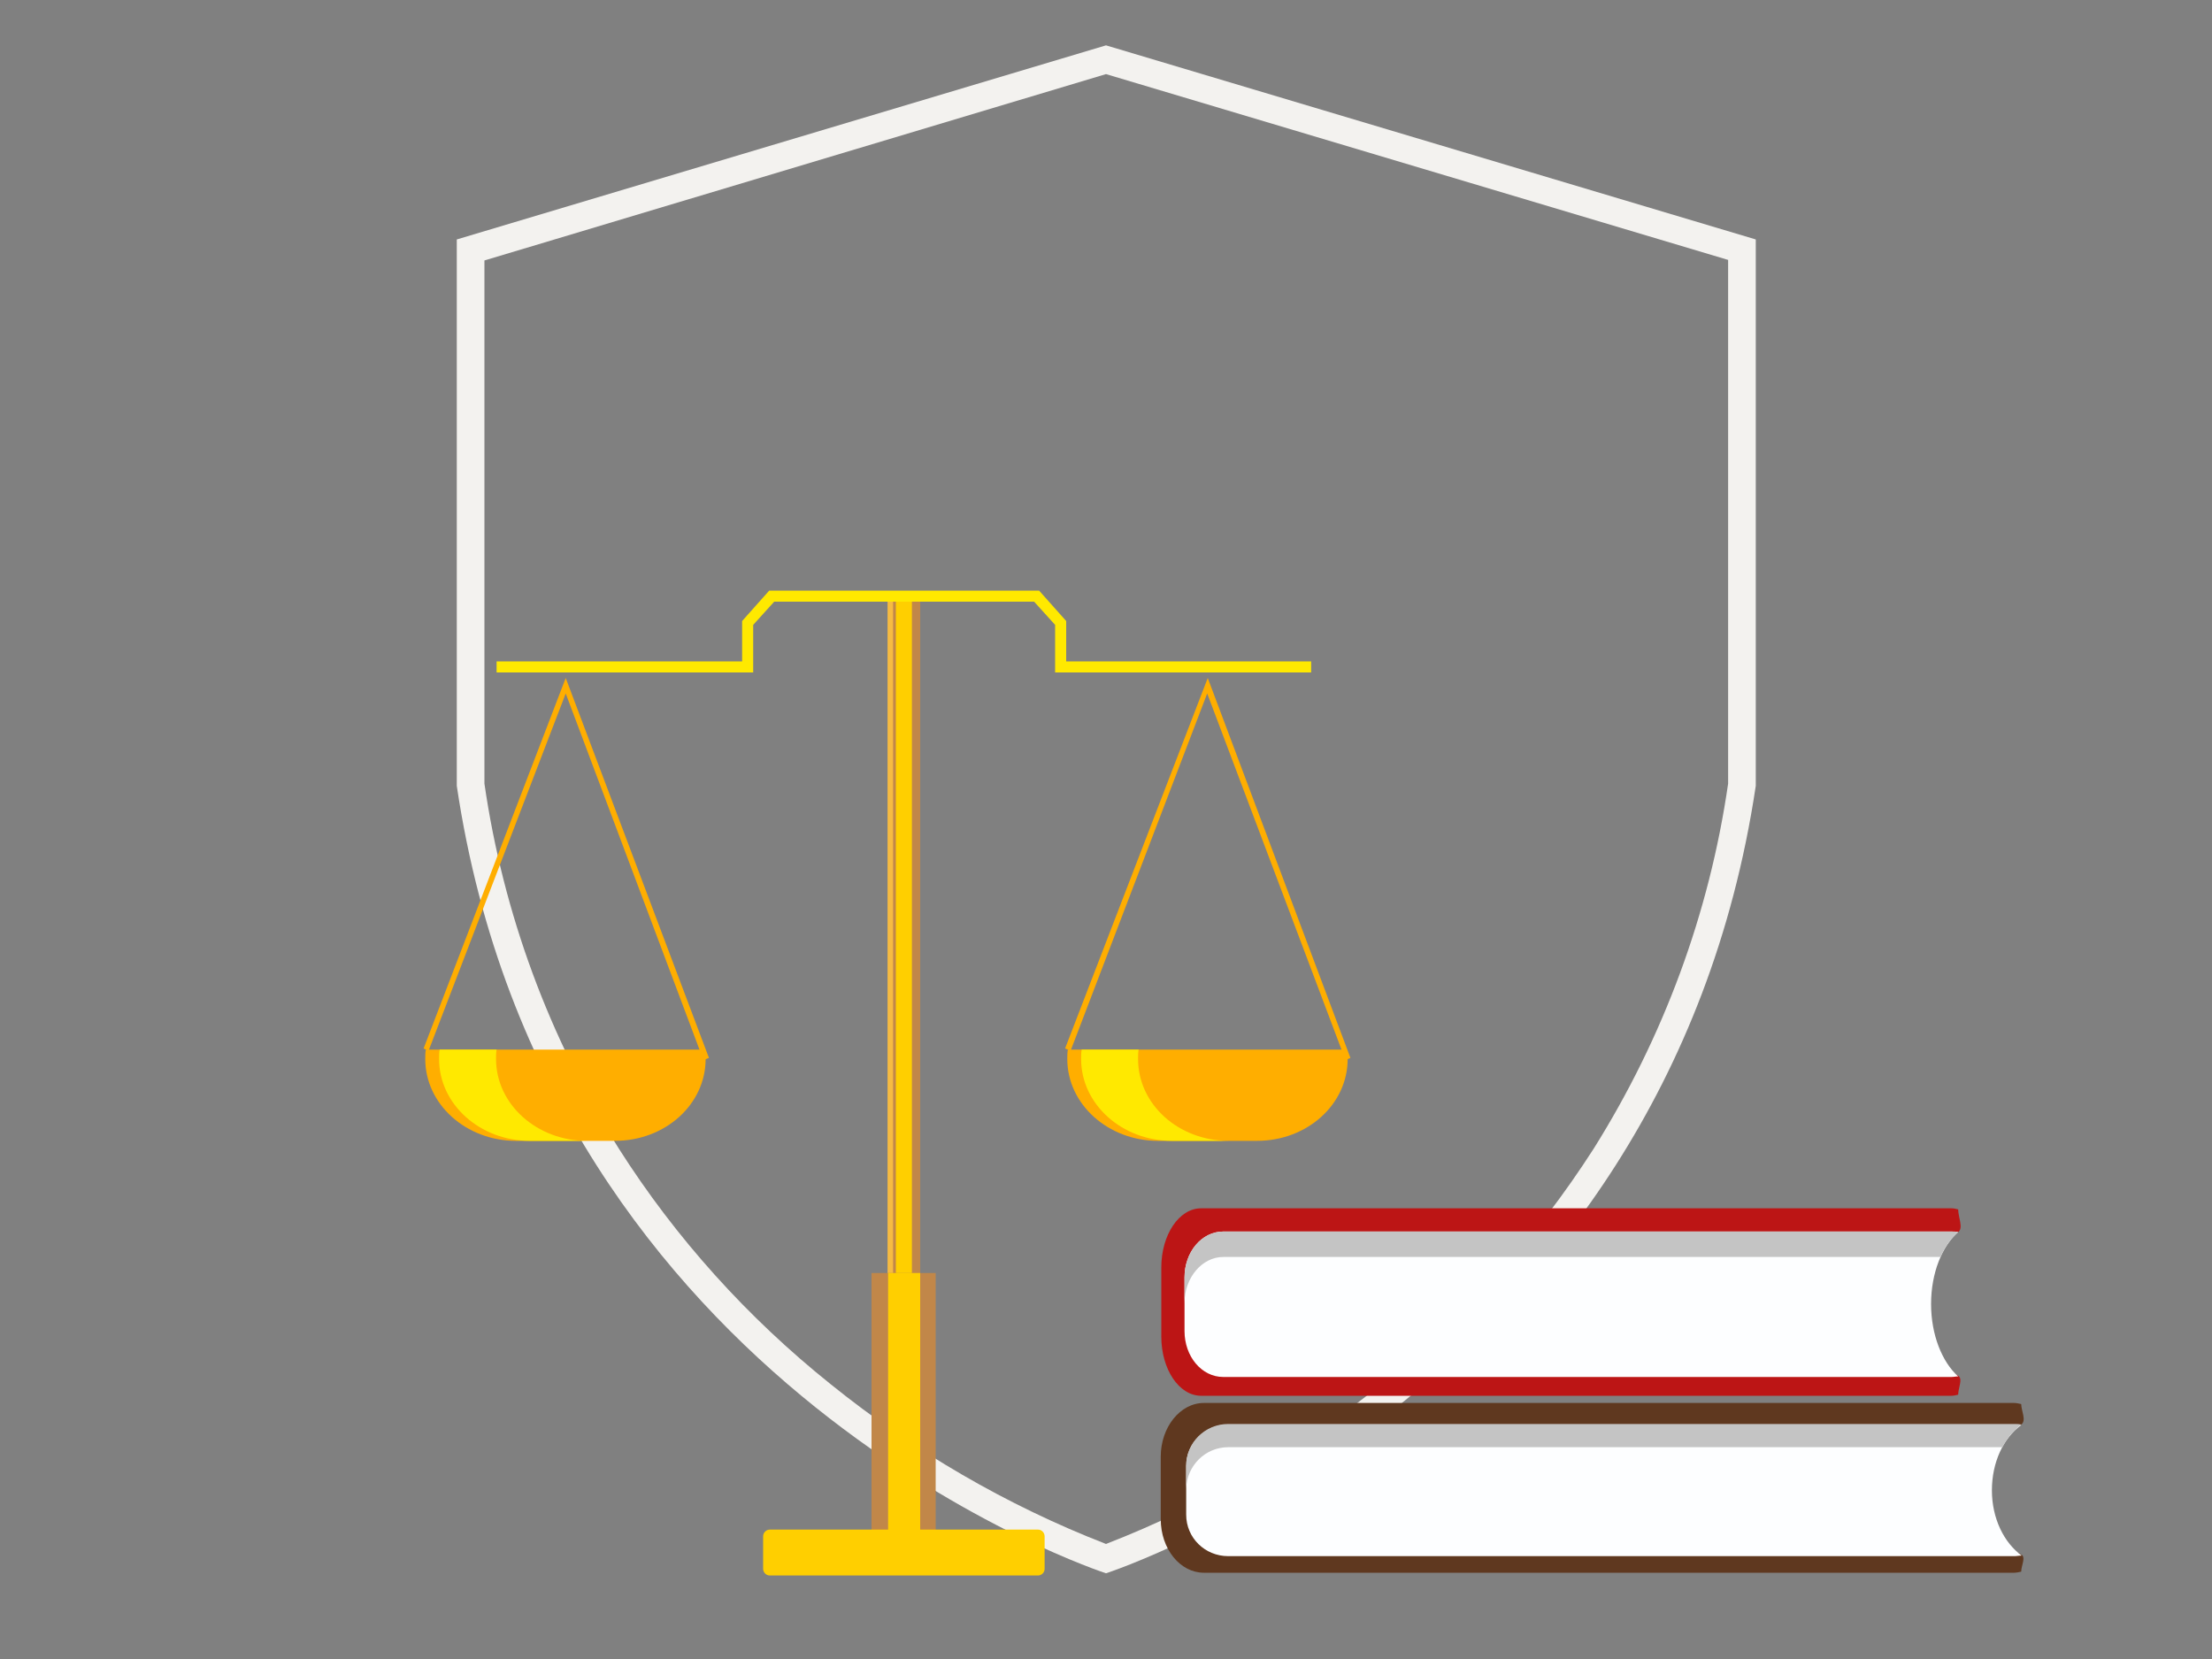 <?xml version="1.0" encoding="utf-8"?>
<!-- Generator: Adobe Illustrator 24.3.0, SVG Export Plug-In . SVG Version: 6.00 Build 0)  -->
<svg version="1.1" id="Layer_1" xmlns="http://www.w3.org/2000/svg" xmlns:xlink="http://www.w3.org/1999/xlink" x="0px" y="0px"
	 viewBox="0 0 400 300" style="enable-background:new 0 0 400 300;" xml:space="preserve">
<rect x="0" y="0" width="400" height="300" fill="#808080" stroke="none"/>
<style type="text/css">
	.st0{fill:none;}
	.st1{fill:#F3F2EF;}
	.st2{fill:#FFAE00;}
	.st3{fill:#C18749;}
	.st4{fill:#FFCF00;}
	.st5{fill:#F6BB42;}
	.st6{fill:#FFE900;}
	.st7{fill:#5F381F;}
	.st8{fill:#FDFEFF;}
	.st9{fill:#C4C4C4;}
	.st10{fill:#BC1515;}
</style>
<rect class="st0" width="400" height="300"/>
<path class="st1" d="M200,13.4l112.5,33.6v94.7c-3.4,23.5-11.7,45.9-24.3,66c-10.4,16.2-23.3,30.6-38.4,42.6
	c-15,12.1-31.8,21.9-49.8,28.9c-18-7-34.8-16.8-49.8-28.9c-15-12-28-26.4-38.3-42.6c-12.6-20.1-20.9-42.5-24.3-66V47.1L200,13.4
	 M200,8.2L82.6,43.3v98.8C98.9,251.8,200,284.5,200,284.5s101.1-32.7,117.5-142.4V43.3L200,8.2z"/>
<path class="st2" d="M77,189.8c-0.1,0.6-0.1,1.1-0.1,1.7c0,8.2,7.4,14.8,16.4,14.8h17.9c9.1,0,16.4-6.6,16.4-14.8
	c0-0.6,0-1.1-0.1-1.7H77z"/>
<path class="st2" d="M193.1,189.8c-0.1,0.6-0.1,1.1-0.1,1.7c0,8.2,7.4,14.8,16.4,14.8h17.9c9.1,0,16.4-6.6,16.4-14.8
	c0-0.6,0-1.1-0.1-1.7H193.1z"/>
<polygon class="st2" points="127.2,191.7 102.3,125.4 77.5,190 76.6,189.6 102.3,122.6 128.2,191.3 "/>
<polygon class="st2" points="243.3,191.7 218.3,125.4 193.6,190 192.6,189.6 218.4,122.6 244.2,191.3 "/>
<rect x="160.6" y="107.8" class="st3" width="5.8" height="126.6"/>
<rect x="162" y="107.8" class="st4" width="2.9" height="126.6"/>
<rect x="160.5" y="107.8" class="st5" width="1" height="126.6"/>
<polygon class="st6" points="237.1,121.6 190.8,121.6 190.8,113 187,108.8 140,108.8 136.2,113 136.2,121.6 89.8,121.6 89.8,119.6 
	134.2,119.6 134.2,112.3 139.1,106.8 187.9,106.8 192.8,112.3 192.8,119.6 237.1,119.6 "/>
<rect x="157.6" y="230.2" class="st3" width="11.6" height="49.2"/>
<rect x="160.6" y="230.2" class="st4" width="5.8" height="49.2"/>
<path class="st6" d="M89.7,191.5c0-0.6,0-1.1,0.1-1.7H79.5c-0.1,0.6-0.1,1.1-0.1,1.7c0,8.2,7.4,14.8,16.4,14.8h10.3
	C97.1,206.3,89.7,199.7,89.7,191.5z"/>
<path class="st6" d="M205.8,191.5c0-0.6,0-1.1,0.1-1.7h-10.3c-0.1,0.6-0.1,1.1-0.1,1.7c0,8.2,7.4,14.8,16.4,14.8h10.3
	C213.1,206.3,205.8,199.7,205.8,191.5z"/>
<path class="st4" d="M139.2,276.6h48.5c0.7,0,1.2,0.6,1.2,1.2v5.9c0,0.7-0.6,1.2-1.2,1.2h-48.5c-0.7,0-1.2-0.6-1.2-1.2v-5.9
	C138,277.2,138.5,276.6,139.2,276.6z"/>
<path class="st7" d="M358.1,269.1c0-5,3.6-9.1,7.4-11.5c1-0.7,0-2.5,0-3.7c-0.4-0.1-0.9-0.2-1.3-0.2H217.7c-4.3,0-7.8,4.4-7.8,9.7
	v11.3c0,5.4,3.5,9.7,7.8,9.7h146.5c0.4,0,0.9-0.1,1.3-0.2c0-1.1,0.9-2.6,0-3.1C361.1,278.8,358.3,274.2,358.1,269.1z"/>
<path class="st8" d="M360.2,269.5c0-5.1,2.1-9.5,5.3-11.8c-0.4-0.1-0.8-0.1-1.3-0.1H222.1c-4.2,0-7.6,3.4-7.6,7.5v8.8
	c0,4.2,3.4,7.5,7.6,7.5h142.2c0.4,0,0.8-0.1,1.3-0.1C362.4,279,360.2,274.6,360.2,269.5z"/>
<path class="st9" d="M222.1,261.7h140c0.8-1.6,2-3,3.4-4.1c-0.4-0.1-0.8-0.1-1.3-0.1H222.1c-4.2,0-7.6,3.4-7.6,7.5v4.2
	C214.6,265.1,217.9,261.7,222.1,261.7z"/>
<path class="st10" d="M347.2,235.4c0-5.4,3.3-10,6.9-12.6c1-0.7,0-2.7,0-4.1c-0.4-0.1-0.8-0.2-1.2-0.2H217.2c-4,0-7.2,4.8-7.2,10.7
	v12.5c0,5.9,3.2,10.7,7.2,10.7h135.7c0.4,0,0.8-0.1,1.2-0.2c0-1.2,0.9-2.9,0-3.4C350.6,246.7,347.2,241.2,347.2,235.4z"/>
<path class="st8" d="M349.2,235.8c0-5.6,2-10.5,4.9-13c-0.4-0.1-0.8-0.1-1.2-0.1H221.2c-3.9,0-7,3.7-7,8.3v9.7c0,4.6,3.1,8.3,7,8.3
	h131.7c0.4,0,0.8-0.1,1.2-0.1C351.2,246.3,349.2,241.4,349.2,235.8z"/>
<path class="st9" d="M221.2,227.3h129.7c0.7-1.7,1.8-3.2,3.2-4.5c-0.4-0.1-0.8-0.1-1.2-0.1H221.2c-3.9,0-7,3.7-7,8.3v4.6
	C214.2,231,217.4,227.3,221.2,227.3z"/>
</svg>
